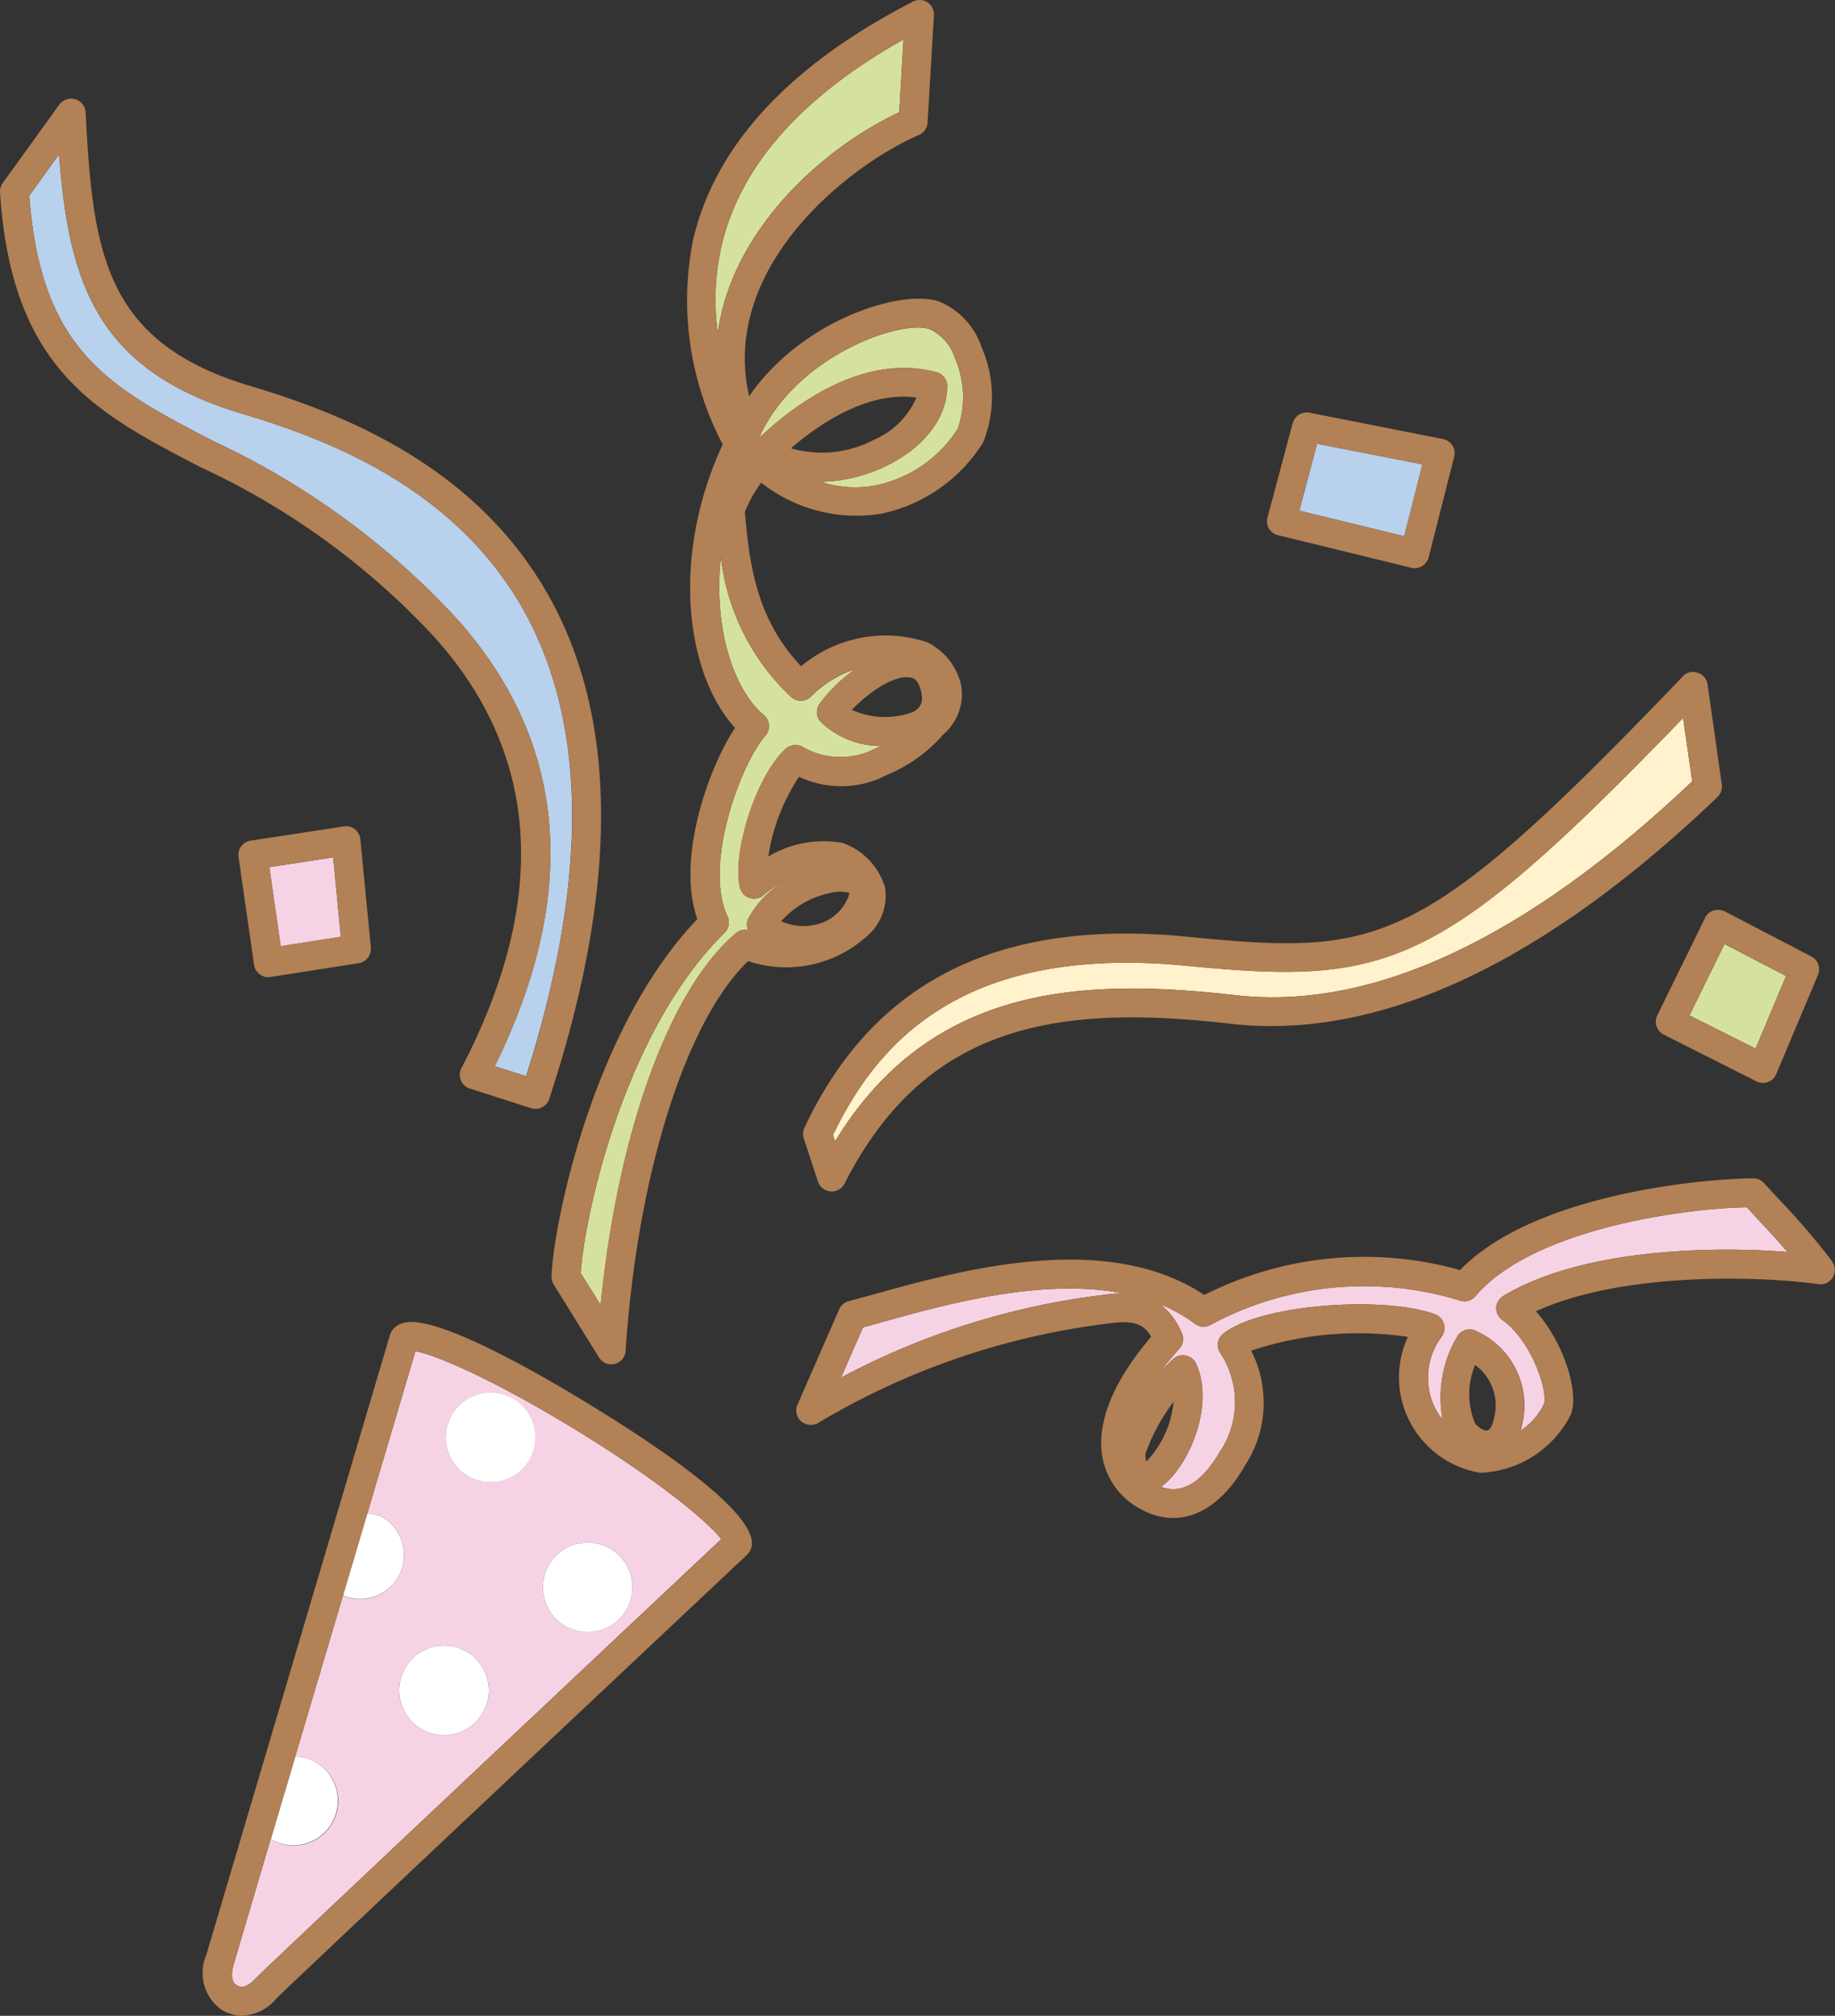 <svg xmlns="http://www.w3.org/2000/svg" xmlns:xlink="http://www.w3.org/1999/xlink" width="86" height="94.488" viewBox="0 0 86 94.488"><rect x="0" y="0" width="86" height="94.488" fill="#333333" stroke="none"/><defs><style>.a{fill:none;}.b{clip-path:url(#a);}.c{fill:#d5e29d;}.d{fill:#b28155;}.e{fill:#f6d3e4;}.f{fill:#fff2cc;}.g{fill:#b8d1ed;}.h{fill:#fff;}</style><clipPath id="a"><rect class="a" width="86" height="94.488"/></clipPath></defs><g transform="translate(0 0)"><g class="b" transform="translate(0 0)"><path class="c" d="M15.319,5.117a.684.684,0,0,1,.5.65c.005,1.448-1.036,2.839-2.8,3.718a7.4,7.4,0,0,1-3.119.772,5.134,5.134,0,0,0,2.6.163,6.021,6.021,0,0,0,3.81-2.641,4.542,4.542,0,0,0-.127-3.312A2.248,2.248,0,0,0,15,3.1c-1.422-.472-6.354,1.331-8,5.11,1.189-1.138,4.653-4.079,8.315-3.088" transform="translate(28.572 12.327)"/><path class="c" d="M13.2,22.636a.665.665,0,0,1,.036-.579,4.7,4.7,0,0,1,1.691-1.737A5.019,5.019,0,0,0,13.922,21a.661.661,0,0,1-.645.132.67.67,0,0,1-.452-.477c-.381-1.483.681-5.166,2.138-6.512a.7.7,0,0,1,.747-.117,3.569,3.569,0,0,0,3.17.239c.163-.081.315-.152.457-.208l.107-.051a4.074,4.074,0,0,1-2.87-1.158.679.679,0,0,1-.03-.8,7.175,7.175,0,0,1,1.666-1.631,5.1,5.1,0,0,0-2.057,1.27.675.675,0,0,1-.94.02,10.63,10.63,0,0,1-3.286-6.568c-.371,3.464.66,6.3,2.017,7.426a.683.683,0,0,1,.234.467.655.655,0,0,1-.168.5C12.886,14.8,11.088,19.568,12.241,22a.684.684,0,0,1-.142.767C7.314,27.471,5.51,36.249,5.358,38.717l.935,1.493c.808-8.086,3.225-14.8,6.349-17.433a.662.662,0,0,1,.559-.142" transform="translate(21.858 20.958)"/><path class="c" d="M15.212,3.777l.2-3.413C10.62,3.056,7.75,6.312,6.881,10.05a11.389,11.389,0,0,0-.173,4.079c.62-4.683,4.714-8.569,8.5-10.352" transform="translate(26.932 1.486)"/><path class="d" d="M20.7,41.535a3.179,3.179,0,0,0-1.961-2.022,5.009,5.009,0,0,0-3.49.635A9.21,9.21,0,0,1,16.69,36.41a4.621,4.621,0,0,0,3.891.025c.147-.076.274-.132.4-.188a7.02,7.02,0,0,0,2.464-1.818,2.492,2.492,0,0,0,.843-2.306A2.969,2.969,0,0,0,22.684,30.1a6.168,6.168,0,0,0-5.9,1.128c-2.149-2.265-2.428-4.922-2.636-7.238a6.278,6.278,0,0,1,.767-1.366,7.2,7.2,0,0,0,5.658,1.448,7.42,7.42,0,0,0,4.744-3.337,5.769,5.769,0,0,0-.071-4.455,3.518,3.518,0,0,0-2.006-2.154c-1.849-.6-6.507.945-8.889,4.45C12.972,12.577,18.92,7.8,22.3,6.33a.673.673,0,0,0,.411-.579L23.009.722a.687.687,0,0,0-.3-.615.689.689,0,0,0-.686-.03c-5.806,2.987-9.265,6.745-10.3,11.16a14.505,14.505,0,0,0,1.387,9.59c-2.489,5.384-1.671,10.84.579,13.288-1.239,1.864-2.763,6.126-1.768,8.965C6.943,48.286,5.15,57.607,5.089,59.832a.731.731,0,0,0,.1.376l2.123,3.418a.69.69,0,0,0,.579.325.947.947,0,0,0,.163-.02.681.681,0,0,0,.508-.615C9.1,55.1,11.377,47.859,14.3,45.05a5.634,5.634,0,0,0,5.491-1.1,2.488,2.488,0,0,0,.914-2.418M6.45,59.674C6.608,57.205,8.406,48.428,13.2,43.72a.682.682,0,0,0,.137-.767c-1.153-2.433.65-7.192,1.768-8.462a.666.666,0,0,0,.173-.5.688.688,0,0,0-.239-.467c-1.356-1.128-2.387-3.962-2.017-7.426A10.63,10.63,0,0,0,16.3,32.662a.68.68,0,0,0,.94-.02,5.081,5.081,0,0,1,2.062-1.27A7.11,7.11,0,0,0,17.635,33a.679.679,0,0,0,.03.8,4.074,4.074,0,0,0,2.87,1.158l-.107.046c-.142.061-.29.132-.457.213a3.586,3.586,0,0,1-3.17-.239.7.7,0,0,0-.747.117c-1.458,1.346-2.519,5.029-2.138,6.512a.67.67,0,0,0,.452.477.659.659,0,0,0,.645-.132,5.167,5.167,0,0,1,1.006-.681,4.7,4.7,0,0,0-1.691,1.737.7.7,0,0,0-.036.579.662.662,0,0,0-.559.142c-3.119,2.631-5.542,9.346-6.349,17.433Zm6.6-48.138c.869-3.738,3.738-6.994,8.533-9.686l-.2,3.413c-3.789,1.783-7.883,5.669-8.5,10.352a11.389,11.389,0,0,1,.173-4.079m9.763,3.881a2.225,2.225,0,0,1,1.173,1.377,4.571,4.571,0,0,1,.132,3.312,6.033,6.033,0,0,1-3.81,2.636,5.043,5.043,0,0,1-2.6-.163,7.359,7.359,0,0,0,3.119-.767c1.763-.884,2.8-2.271,2.8-3.723a.68.68,0,0,0-.5-.645c-3.662-1-7.132,1.945-8.315,3.088,1.641-3.779,6.578-5.587,8-5.115m-6.512,5.6C17.478,20,19.83,18.3,22.186,18.637A3.757,3.757,0,0,1,20.226,20.6a5.251,5.251,0,0,1-3.921.411m5.689,12.374a3.764,3.764,0,0,1-2.829-.112c.752-.792,1.976-1.661,2.743-1.514.1.015.35.061.493.615.127.513.015.808-.406,1.011M17.32,43.369a2.522,2.522,0,0,1-1.468-.188,4.208,4.208,0,0,1,2.357-1.336,1.755,1.755,0,0,1,.828,0,.578.578,0,0,1-.081.29,2.133,2.133,0,0,1-1.636,1.234" transform="translate(20.76 0.001)"/><path class="e" d="M9.584,13.492l-.792.218L7.76,16.063a35.088,35.088,0,0,1,12.5-3.9A4.786,4.786,0,0,1,21,12.121c-3.825-.757-8.386.523-11.419,1.371" transform="translate(31.656 48.509)"/><path class="e" d="M38.287,11.141c-2.753.025-10.032.975-12.729,4.165a.663.663,0,0,1-.742.2,15.229,15.229,0,0,0-11.637,1.123.665.665,0,0,1-.767-.03,7.164,7.164,0,0,0-1.62-.909,3.235,3.235,0,0,1,1,1.336.684.684,0,0,1-.107.742,14.412,14.412,0,0,0-1,1.229,6.371,6.371,0,0,1,.721-.752A.632.632,0,0,1,12,18.095a.671.671,0,0,1,.477.386c.853,1.951-.31,4.638-1.483,5.628l-.168.132c1.209.452,2.149-.6,2.728-1.6a4.17,4.17,0,0,0,.015-4.719.683.683,0,0,1,.178-.864c1.808-1.417,7.645-1.763,9.925-.9a.69.69,0,0,1,.406.427A.676.676,0,0,1,24,17.17a3.2,3.2,0,0,0-.63,2.413,2.917,2.917,0,0,0,.65,1.5,5.622,5.622,0,0,1,.711-3.926.676.676,0,0,1,.9-.2,3.824,3.824,0,0,1,2.123,4.338,2.76,2.76,0,0,1-.076.31,3.086,3.086,0,0,0,1.082-1.219c.234-.645-.62-3.048-1.93-3.957a.69.69,0,0,1-.295-.574.7.7,0,0,1,.335-.564c3.606-2.169,9.575-2.352,13.313-2.057-.493-.574-.97-1.092-1.417-1.564Z" transform="translate(43.589 45.451)"/><path class="d" d="M55.883,14.75a34.041,34.041,0,0,0-2.509-2.921L52.7,11.1a.665.665,0,0,0-.493-.229c-2.011,0-10.21.645-13.755,4.3a16.606,16.606,0,0,0-11.987,1.168c-4.6-3.063-11.439-1.158-15.563-.01l-1.1.3a.672.672,0,0,0-.447.381L7.4,21.48a.681.681,0,0,0,.168.777.69.69,0,0,0,.792.086,34.632,34.632,0,0,1,13.791-4.688c1.173-.157,1.554.173,1.824.645-2.245,2.626-2.489,4.516-2.281,5.658a3.452,3.452,0,0,0,1.89,2.469,3.055,3.055,0,0,0,1.422.366c1.244,0,2.438-.838,3.358-2.443a5.385,5.385,0,0,0,.3-5.4,15.838,15.838,0,0,1,7.345-.645,4.5,4.5,0,0,0-.376,2.519,4.55,4.55,0,0,0,3.769,3.85,4.972,4.972,0,0,0,4.251-2.743c.386-1.077-.356-3.388-1.646-4.825,3.728-1.727,9.813-1.732,13.242-1.275a.66.66,0,0,0,.676-.325.686.686,0,0,0-.046-.752m-15.4,1.631a.681.681,0,0,0-.335.559.69.69,0,0,0,.295.574c1.31.909,2.164,3.317,1.93,3.962a3.078,3.078,0,0,1-1.082,1.214,2.76,2.76,0,0,0,.076-.31,3.824,3.824,0,0,0-2.123-4.338.681.681,0,0,0-.9.2,5.622,5.622,0,0,0-.711,3.926,2.9,2.9,0,0,1-.65-1.5,3.2,3.2,0,0,1,.63-2.413.663.663,0,0,0,.081-.584.678.678,0,0,0-.406-.427c-2.281-.858-8.117-.518-9.925.9a.684.684,0,0,0-.178.864,4.17,4.17,0,0,1-.015,4.719c-.579,1-1.519,2.052-2.728,1.6.051-.036.107-.081.168-.132,1.173-.985,2.337-3.678,1.483-5.623a.677.677,0,0,0-.477-.391.635.635,0,0,0-.594.157,6.732,6.732,0,0,0-.721.747,14.411,14.411,0,0,1,1-1.229.677.677,0,0,0,.107-.737,3.214,3.214,0,0,0-1-1.341,7.183,7.183,0,0,1,1.62.914.657.657,0,0,0,.767.025A15.208,15.208,0,0,1,38.43,16.6a.671.671,0,0,0,.742-.2c2.7-3.19,9.976-4.145,12.729-4.17l.483.528c.447.477.924.99,1.417,1.564-3.738-.29-9.707-.112-13.313,2.062m-.452,5.755c-.056.3-.168.513-.295.544-.112.036-.356-.061-.579-.31a3.569,3.569,0,0,1-.005-2.753,2.334,2.334,0,0,1,.879,2.519M9.442,20.21l1.031-2.352.792-.218c3.032-.848,7.594-2.128,11.419-1.371a4.786,4.786,0,0,0-.747.046,34.976,34.976,0,0,0-12.5,3.9M23.75,24.147a1.125,1.125,0,0,1-.041-.361,8.874,8.874,0,0,1,1.316-2.438,4.7,4.7,0,0,1-1.275,2.8" transform="translate(29.975 44.361)"/><path class="f" d="M7.783,26.465c4.49-7.36,11.627-7.655,18.713-6.852,6.415.762,13.659-2.621,21.456-10.017l-.427-2.971C36.045,18.506,33.683,19.166,24.169,18.232,13.446,17.211,9.606,22.183,7.686,26.166Z" transform="translate(31.355 27.028)"/><path class="d" d="M7.472,27.569a.715.715,0,0,0-.03.5l.665,2.022a.685.685,0,0,0,.594.462l.051.005a.679.679,0,0,0,.6-.371c3.81-7.507,10-8.427,18.108-7.492,6.893.787,14.6-2.778,22.807-10.631a.679.679,0,0,0,.2-.584L49.8,6.789a.663.663,0,0,0-.462-.549.639.639,0,0,0-.7.173C36.318,19.275,34.479,19.5,25.423,18.614c-8.838-.869-14.72,2.072-17.951,8.955m17.824-7.6c9.514.94,11.881.274,23.36-11.607l.427,2.971c-7.8,7.4-15.04,10.779-21.461,10.017-7.086-.8-14.222-.508-18.713,6.852l-.091-.3c1.92-3.982,5.76-8.955,16.478-7.934" transform="translate(30.228 25.294)"/><path class="g" d="M22.086,44.167l1.468.467c2.839-8.914,2.875-16.122.112-21.42-3.119-5.979-9.148-8.361-13.415-9.631C3.419,11.547,2.124,7.428,1.667,1.424L.27,3.364c.549,7.314,3.784,8.991,8.655,11.515a36.459,36.459,0,0,1,11.307,8.229C25.479,28.914,26.1,36,22.086,44.167" transform="translate(1.101 5.811)"/><path class="d" d="M21.624,46.355a.676.676,0,0,0-.025.569.667.667,0,0,0,.417.386l2.87.919a.6.6,0,0,0,.208.036.685.685,0,0,0,.645-.467c3.159-9.575,3.241-17.351.229-23.117-3.352-6.425-9.727-8.955-14.228-10.3C4.912,12.344,4.353,8.178,4.013,1.55A.692.692,0,0,0,3.525.935a.7.7,0,0,0-.747.254L.127,4.867A.706.706,0,0,0,0,5.308C.549,13.593,4.455,15.62,9.4,18.185a34.943,34.943,0,0,1,10.926,7.929c4.983,5.511,5.42,12.323,1.3,20.242M1.372,5.461l1.4-1.94c.457,6,1.752,10.123,8.584,12.165,4.267,1.27,10.3,3.647,13.41,9.626,2.768,5.3,2.733,12.506-.107,21.42l-1.468-.467C27.206,38.1,26.581,31.01,21.334,25.2a36.515,36.515,0,0,0-11.307-8.224C5.156,14.457,1.92,12.775,1.372,5.461" transform="translate(0 3.714)"/><path class="e" d="M5.837,11.635,5.477,7.912l-2.992.457.533,3.708Z" transform="translate(10.137 32.277)"/><path class="d" d="M7.139,7.633,2.771,8.3a.67.67,0,0,0-.564.767l.726,5.054a.67.67,0,0,0,.269.447.678.678,0,0,0,.4.132l.107-.01,4.125-.645a.682.682,0,0,0,.574-.737L7.916,8.237a.692.692,0,0,0-.259-.472.672.672,0,0,0-.518-.132m-.5,1.448L7,12.8l-2.814.442-.538-3.7Z" transform="translate(8.973 31.104)"/><path class="c" d="M18.687,13.617l1.427-3.4-2.885-1.5-1.641,3.347Z" transform="translate(63.592 35.533)"/><path class="d" d="M17.588,8.772l-2.24,4.571a.676.676,0,0,0,.3.9L20,16.437a.684.684,0,0,0,.3.071.729.729,0,0,0,.234-.041.679.679,0,0,0,.391-.376l1.956-4.648a.678.678,0,0,0-.315-.864L18.512,8.468a.731.731,0,0,0-.528-.041.682.682,0,0,0-.4.345m3.8,2.723L19.96,14.9l-3.1-1.559L18.5,9.991Z" transform="translate(62.322 34.252)"/><path class="g" d="M16.905,8.432l.853-3.368-4.937-.97-.833,3.139Z" transform="translate(48.906 16.704)"/><path class="d" d="M12.211,9.561l6.238,1.524a.837.837,0,0,0,.163.02.682.682,0,0,0,.655-.513L20.46,5.884a.669.669,0,0,0-.528-.833L13.674,3.816a.687.687,0,0,0-.782.493L11.713,8.728a.671.671,0,0,0,.5.833m6.761-3.322-.853,3.368L13.2,8.408l.833-3.134Z" transform="translate(47.691 15.528)"/><path class="e" d="M25.071,21.282c-.523-.7-2.7-2.6-6.751-5.085s-6.73-3.586-7.584-3.728l-2.26,7.624a1.894,1.894,0,0,1,.726.147,2.1,2.1,0,0,1,.691,2.885,2.075,2.075,0,0,1-2.555.808L5.1,31.476a2.053,2.053,0,0,1,1,.279,2.09,2.09,0,0,1-2.149,3.586L2.224,41.193c-.01.036-.244.757.122.985.142.081.386.234.9-.31.467-.493,19.144-18.068,21.821-20.587M17.02,22.435a2.1,2.1,0,1,1,.686,2.885,2.1,2.1,0,0,1-.686-2.885m-4.551-7.02a2.091,2.091,0,1,1,.686,2.88,2.082,2.082,0,0,1-.686-2.88M10.29,27.265a2.1,2.1,0,1,1,.686,2.885,2.095,2.095,0,0,1-.686-2.885" transform="translate(8.733 50.868)"/><path class="h" d="M6,18.115a2.1,2.1,0,1,0-.686-2.88A2.105,2.105,0,0,0,6,18.115" transform="translate(20.436 58.073)"/><path class="h" d="M5.11,16.732a2.1,2.1,0,1,0-.686-2.88,2.094,2.094,0,0,0,.686,2.88" transform="translate(16.772 52.431)"/><path class="h" d="M5.719,17a2.1,2.1,0,0,0-.7-2.885A1.81,1.81,0,0,0,4.3,13.97L3.164,17.8A2.079,2.079,0,0,0,5.719,17" transform="translate(12.907 56.991)"/><path class="h" d="M5.332,19.374a2.094,2.094,0,0,0-.686-2.88,2.075,2.075,0,0,0-1-.284L2.5,20.081a2.09,2.09,0,0,0,2.834-.706" transform="translate(10.19 66.129)"/><path class="h" d="M4.68,19.067a2.1,2.1,0,1,0-.686-2.885,2.1,2.1,0,0,0,.686,2.885" transform="translate(15.028 61.951)"/><path class="d" d="M20.119,16.145c-.721-.442-7.071-4.384-8.823-3.906a.882.882,0,0,0-.589.406.585.585,0,0,0-.071.163l-8.61,29.07a2.123,2.123,0,0,0,.7,2.55,1.9,1.9,0,0,0,.985.29A2.217,2.217,0,0,0,5.323,43.9c.432-.447,14.619-13.8,22.06-20.8l.112-.137c.843-1.377-3.545-4.47-7.375-6.817M3.438,43.275c-.366-.229-.132-.95-.122-.98l1.732-5.857L6.2,32.572l2.235-7.543,1.138-3.835,2.255-7.624c.858.142,3.535,1.234,7.589,3.733,4.048,2.484,6.227,4.378,6.751,5.085C23.487,24.9,4.81,42.477,4.343,42.965c-.518.544-.767.4-.9.31" transform="translate(7.64 49.767)"/></g></g></svg>